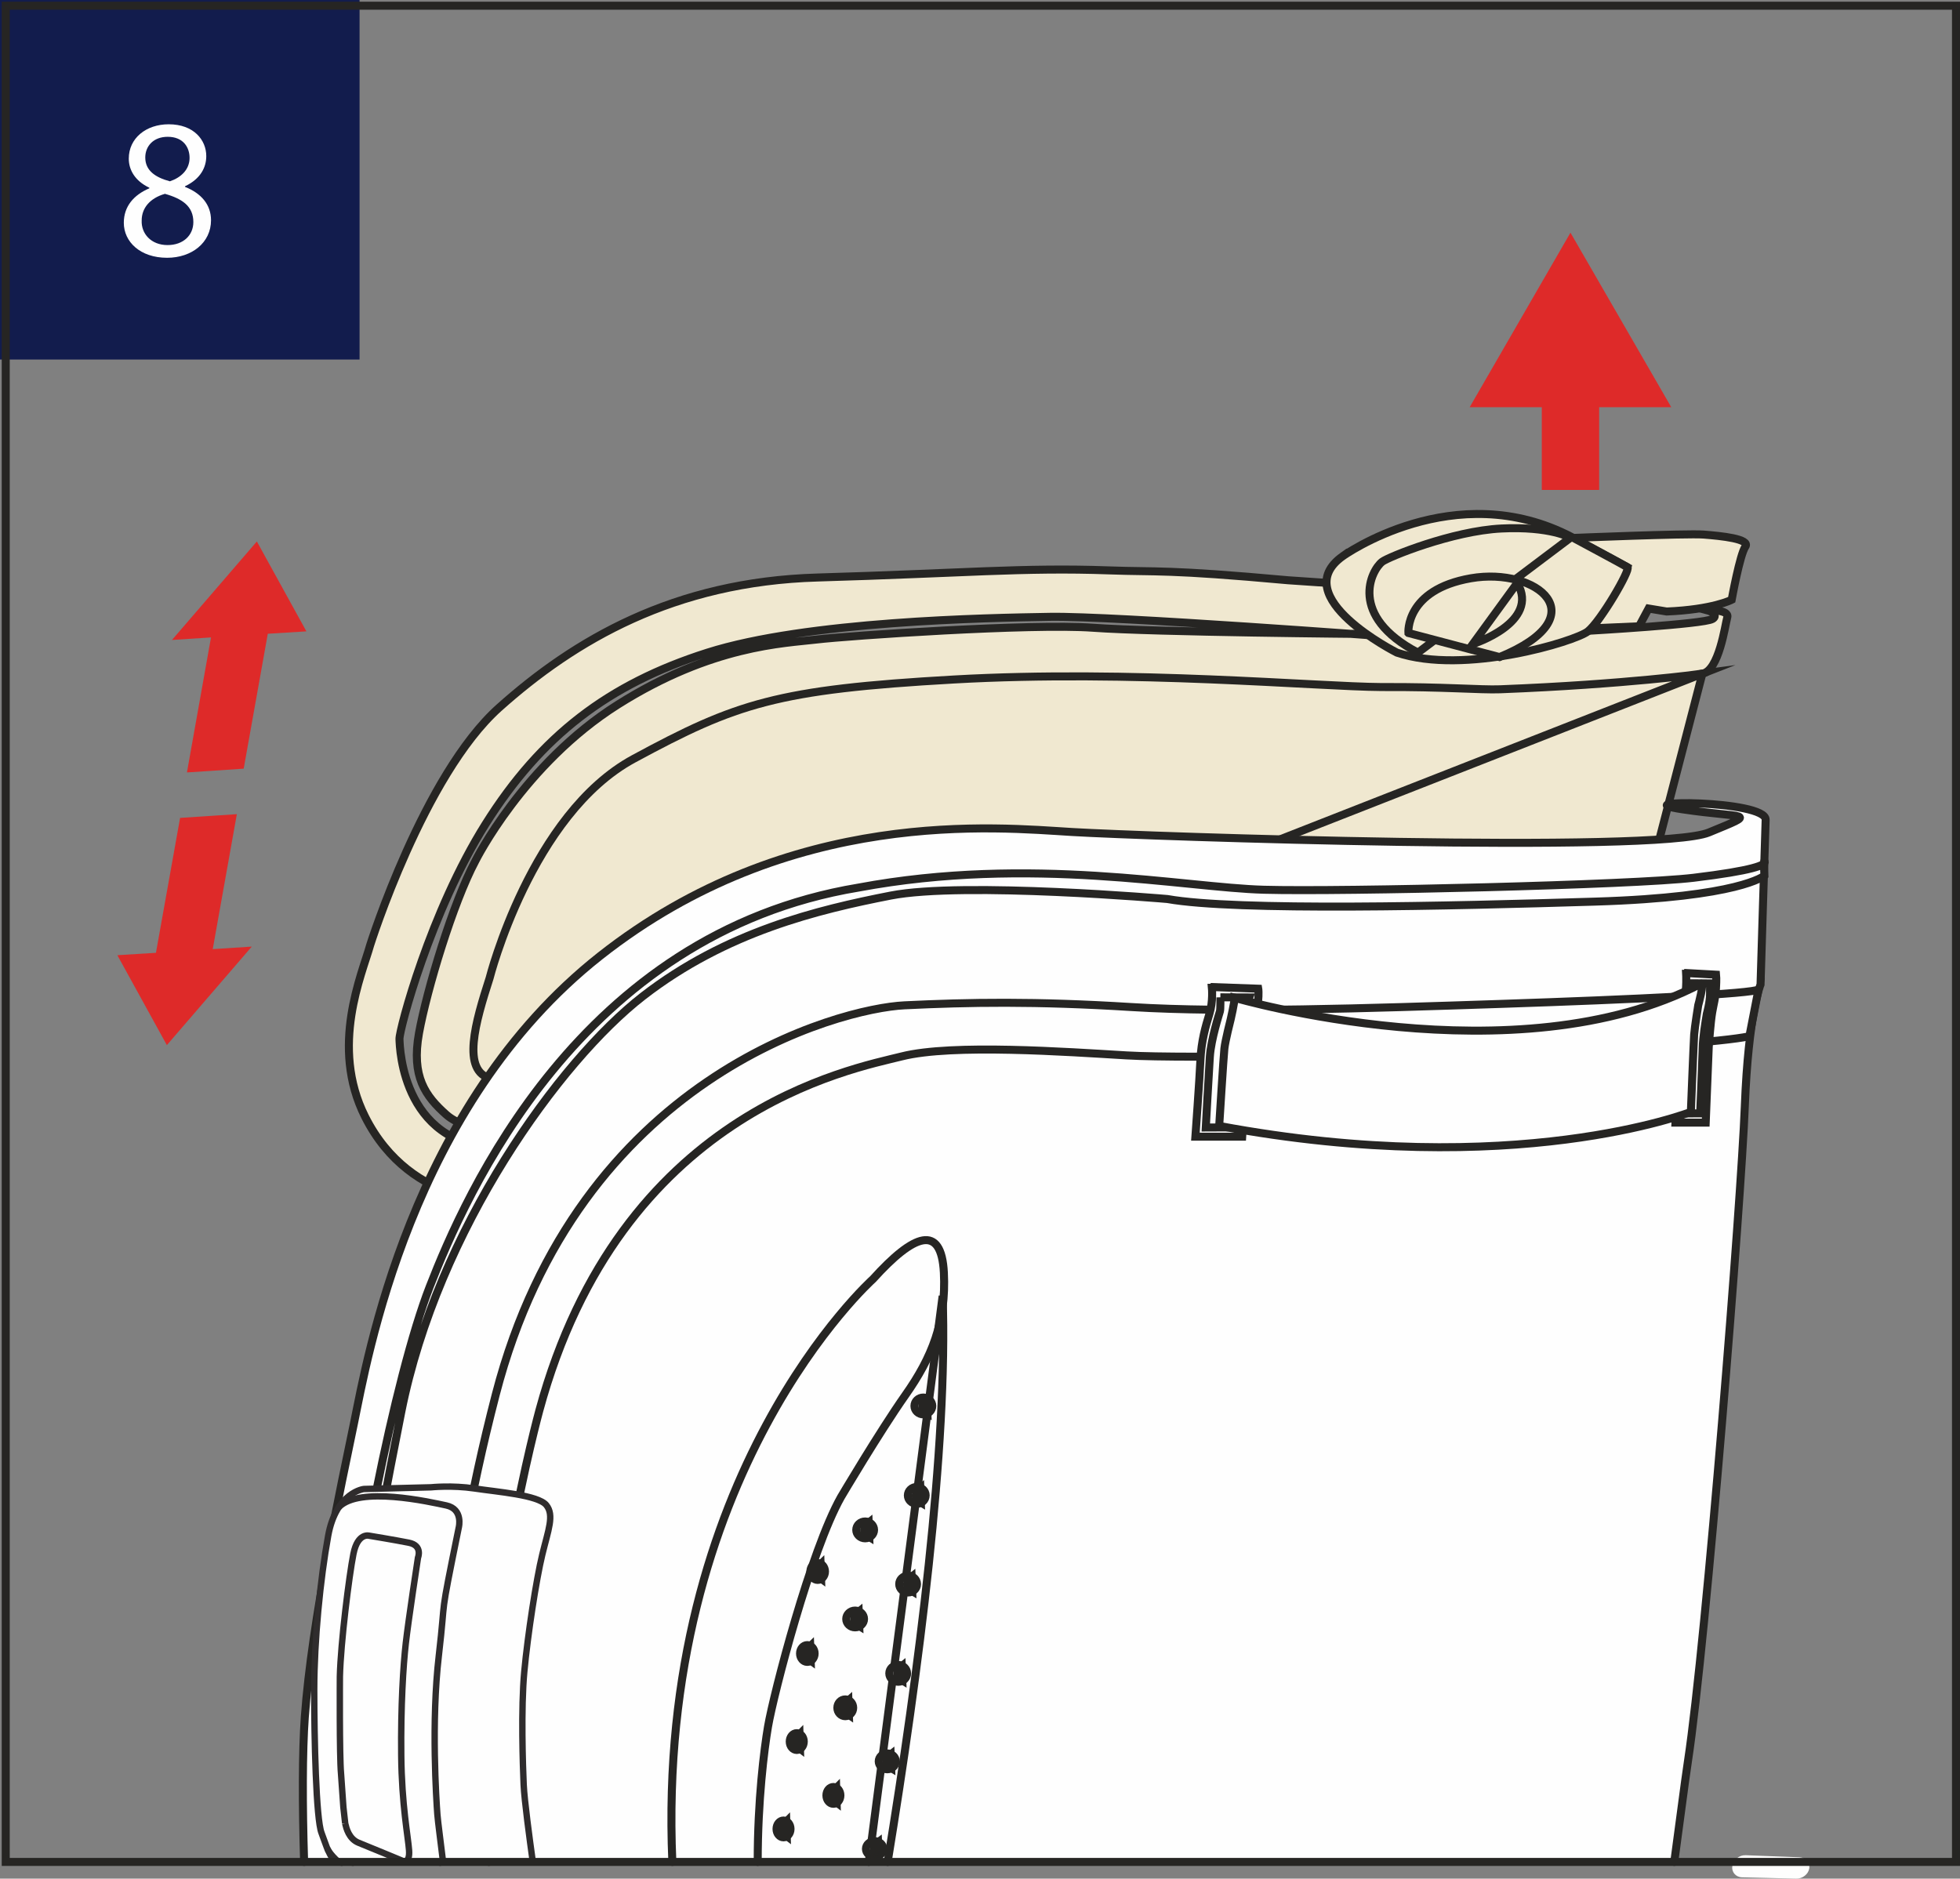 <?xml version="1.0" encoding="UTF-8"?>
<!DOCTYPE svg PUBLIC "-//W3C//DTD SVG 1.1//EN" "http://www.w3.org/Graphics/SVG/1.1/DTD/svg11.dtd">
<!-- Creator: CorelDRAW 2018 (64-Bit) -->
<svg xmlns="http://www.w3.org/2000/svg" xml:space="preserve" width="43.185mm" height="41.398mm" version="1.1" style="shape-rendering:geometricPrecision; text-rendering:geometricPrecision; image-rendering:optimizeQuality; fill-rule:evenodd; clip-rule:evenodd"
viewBox="0 0 27620.11 26477.17"
 xmlns:xlink="http://www.w3.org/1999/xlink">
 <rect x="0" y="0" width="27620.11" height="26477.17" fill="#808080" stroke="none"/>
 <defs>
  <style type="text/css">
   <![CDATA[
    .str3 {stroke:#2F2C2D;stroke-width:90.25;stroke-miterlimit:10}
    .str0 {stroke:#121C4D;stroke-width:107.39;stroke-miterlimit:4}
    .str1 {stroke:#262523;stroke-width:112.82;stroke-miterlimit:10}
    .str4 {stroke:#262523;stroke-width:112.82;stroke-miterlimit:4}
    .str2 {stroke:#262523;stroke-width:112.82;stroke-linecap:round;stroke-miterlimit:10}
    .fil3 {fill:none;fill-rule:nonzero}
    .fil0 {fill:#FEFEFE;fill-rule:nonzero}
    .fil1 {fill:#DE2A29;fill-rule:nonzero}
    .fil4 {fill:#F0E8D0;fill-rule:nonzero}
    .fil2 {fill:#121C4D;fill-rule:nonzero}
   ]]>
  </style>
 </defs>
 <g id="katman_x0020_1">
  <path class="fil0" d="M24599.36 26147.02c-88.45,-3.65 -173.33,63.64 -186.82,150.05 -15.16,86.15 46.88,159.06 135.59,161.3l765.13 18.74c88.2,2.05 170.77,-63.64 182.73,-144.87 12.41,-83.47 -50.34,-152.99 -139.24,-156.12l-757.39 -29.1z"/>
  <polygon class="fil1" points="4317.76,8898.19 3619.65,7631.24 2423.31,9019.58 2973.42,8983.7 2634.31,10886.46 3434.17,10833.18 3773.73,8932.02 "/>
  <polygon class="fil1" points="1653.77,13462.44 2351.42,14729.58 3547.96,13341.05 2997.85,13376.93 3337.66,11474.62 2537.8,11527.19 2197.54,13428.61 "/>
  <polygon class="fil2" points="53.72,5013.37 5013.11,5013.37 5013.11,53.72 53.72,53.72 "/>
  <path class="fil0" d="M2047.11 2219.41c0,181.83 137.19,280.01 347.23,335.97 156.57,-53.28 277.07,-165.2 277.07,-330.6 0,-145.5 -86.6,-296.7 -307.96,-296.7 -204.41,0 -316.34,134.5 -316.34,291.33zm677.57 909.93c0,-221.3 -154.14,-327.59 -400.31,-397.56 -212.98,61.4 -327.79,201.53 -327.79,375.05 -8.38,184.78 131.5,347.23 364.11,347.23 221.17,0 363.99,-137.19 363.99,-324.72zm-979.9 11.06c0,-229.48 137.19,-391.94 361.24,-487.11l-2.94 -8.38c-201.72,-95.23 -288.39,-252 -288.39,-408.82 0,-288.39 243.68,-484.42 562.77,-484.42 352.86,0 529.32,221.3 529.32,448.09 0,154.08 -75.6,319.28 -299.9,425.51l0 8.38c226.99,89.54 366.86,249.05 366.86,470.41 0,316.34 -271.63,529.13 -618.86,529.13 -380.68,0 -610.1,-226.8 -610.1,-492.8z"/>
  <polygon class="fil3 str0" points="53.72,5013.37 5013.11,5013.37 5013.11,53.72 53.72,53.72 "/>
  <path class="fil4" d="M13636.02 16000.37l-5947.41 -68.56c0,0 457.81,812.46 618.67,979.2l-1139.22 36.78c0,0 -1368,97.02 -2024.09,-1210.47 -497.53,-991.93 -40.87,-2008.61 72.85,-2418.77 0,0 754.77,-2393.96 1815.01,-3343.42 1061.77,-949.65 2460.92,-1777.27 4490,-1835.92 2041.99,-59.16 2894.62,-143.52 4110.53,-100.22 676.93,24.37 811.18,-16.44 2521.87,139.24l1428.06 97.02 62.23 702.84c0,0 -3953.9,-299.39 -4847.39,-284.74 -893.3,14.9 -3430.72,59.99 -4828.27,504.95 -1398.51,444.7 -2346.12,1174.21 -3125.45,2414.49 -780.23,1240.53 -1217.76,2900.7 -1214.12,3029.77 3.84,129.07 41.76,1588.66 1538.77,1541.97l204.92 -5.18 -90.31 -207.61c0,0 -696.51,2.05 -992.76,-261.08 -296.25,-262.87 -495.48,-537.44 -385.6,-1149.59 111.03,-612.14 480.39,-1840.46 795.38,-2429.13 0,0 678.21,-1361.86 2005.41,-2200.36 1327.13,-837.98 2343.37,-863.44 2802.78,-918.31 458.71,-54.36 3025.93,-228.78 3893.01,-166.04 867.34,63.19 3855.34,88.2 3855.34,88.2 0,0 1658.63,559.57 3130.82,-45.54 0,0 1620.96,-92.1 1745.29,-166.1 70.87,-42.4 12.6,-99.97 -76.94,-123.89 0,0 317.42,-13.5 285.19,100.41 -31.15,113.53 -116.66,752.72 -351.07,794.68l-1676.03 6455.5 -8677.47 49.89z"/>
  <path class="fil3 str1" d="M13636.02 16000.37l-5947.41 -68.56c0,0 457.81,812.46 618.67,979.2l-1139.22 36.78c0,0 -1368,97.02 -2024.09,-1210.47 -497.53,-991.93 -40.87,-2008.61 72.85,-2418.77 0,0 754.77,-2393.96 1815.01,-3343.42 1061.77,-949.65 2460.92,-1777.27 4490,-1835.92 2041.99,-59.16 2894.62,-143.52 4110.53,-100.22 676.93,24.37 811.18,-16.44 2521.87,139.24l1428.06 97.02 62.23 702.84c0,0 -3953.9,-299.39 -4847.39,-284.74 -893.3,14.9 -3430.72,59.99 -4828.27,504.95 -1398.51,444.7 -2346.12,1174.21 -3125.45,2414.49 -780.23,1240.53 -1217.76,2900.7 -1214.12,3029.77 3.84,129.07 41.76,1588.66 1538.77,1541.97l204.92 -5.18 -90.31 -207.61c0,0 -696.51,2.05 -992.76,-261.08 -296.25,-262.87 -495.48,-537.44 -385.6,-1149.59 111.03,-612.14 480.39,-1840.46 795.38,-2429.13 0,0 678.21,-1361.86 2005.41,-2200.36 1327.13,-837.98 2343.37,-863.44 2802.78,-918.31 458.71,-54.36 3025.93,-228.78 3893.01,-166.04 867.34,63.19 3855.34,88.2 3855.34,88.2 0,0 1658.63,559.57 3130.82,-45.54 0,0 1620.96,-92.1 1745.29,-166.1 70.87,-42.4 12.6,-99.97 -76.94,-123.89 0,0 317.42,-13.5 285.19,100.41 -31.15,113.53 -116.66,752.72 -351.07,794.68l-1676.03 6455.5 -8677.47 49.89z"/>
  <path class="fil4 str1" d="M22168.5 7581.67c0,0 1597.29,-65.69 1839.37,-47.65 242.34,19 664.72,60.25 587.07,171.28 -77.13,110.97 -192.19,747.48 -192.19,747.48 0,0 -263.57,138.79 -916.07,165.65l-255 -41.96 -134.25 250.2 -658.13 28.65c0,0 427.56,-616.88 495.04,-860.56l-765.84 -413.11z"/>
  <path class="fil4" d="M18921.15 7839.42c0,0 1578.49,-1137.37 3231.68,-268.5 0,0 732.83,392.64 781.38,423.72 48.29,30.96 -379.98,766.03 -559.38,905.26 -180.23,139.68 -1736.91,617.32 -2689.06,298.3 0,0 -1565.44,-788.35 -764.62,-1358.79z"/>
  <path class="fil3 str1" d="M18921.15 7839.42c0,0 1578.49,-1137.37 3231.68,-268.5 0,0 732.83,392.64 781.38,423.72 48.29,30.96 -379.98,766.03 -559.38,905.26 -180.23,139.68 -1736.91,617.32 -2689.06,298.3 0,0 -1565.44,-788.35 -764.62,-1358.79z"/>
  <path class="fil4 str1" d="M22130.83 7578.92c0,0 -284.04,-164.76 -973.83,-130.22 -690.62,34.28 -1592.5,401.4 -1679.35,468.43 -154.33,118.45 -486.21,761.68 503.86,1281.08l2149.32 -1619.29z"/>
  <path class="fil4 str1" d="M19847.01 8921.21c0,0 -48.99,-609.01 879.94,-771.21 929.82,-162.2 1803.49,536.1 404.54,1110.57l-1284.47 -339.36z"/>
  <path class="fil4 str1" d="M20755.02 9076.31c0,0 951.25,-303.67 626.34,-860.3l-626.34 860.3z"/>
  <path class="fil4 str1" d="M7646.65 15905.71c0,0 -133.1,-564.94 -723.56,-702.58 -428.71,-100.41 -222.51,-801.2 -23.73,-1417.63 0,0 583.94,-2309.34 2031.83,-3091.61 1446.74,-782.72 2013.73,-976.07 4511.04,-1117.29 2496.35,-141.73 5118.64,101.31 6029.28,106.49 860.56,-5.18 1393.97,42.21 1666.75,31.6 1780.21,-69.71 2851.26,-219.57 2851.26,-219.57l-16342.86 6410.6z"/>
  <path class="fil0" d="M4285.65 26241.3c-25.46,-800.76 -24.94,-1553.67 9.79,-2042.31 96.83,-1347.92 519.4,-3301.14 696.31,-4157.22 177.36,-856.46 783.87,-4454.37 3465.26,-6569.02 2681.58,-2114.14 5601.91,-1808.42 6654.53,-1746.57 1052.3,62.04 8242.94,305.98 8968.54,6.78 726.12,-299.2 516.72,-193.6 -371.41,-326.76 -886.91,-133.29 1183.23,-133.99 1172.61,147.81 -10.11,282.25 -71.95,2321.49 -71.95,2321.49 0,0 -170.83,408.63 -221.81,1721.37 -50.97,1312.04 -538.78,7495.2 -802.55,9235.06 -47.78,317.17 -108.79,809.2 -191.43,1409.38l-19307.9 0z"/>
  <path class="fil3 str2" d="M4285.65 26241.3c-25.46,-800.76 -24.94,-1553.67 9.79,-2042.31 96.83,-1347.92 519.4,-3301.14 696.31,-4157.22 177.36,-856.46 783.87,-4454.37 3465.26,-6569.02 2681.58,-2114.14 5601.91,-1808.42 6654.53,-1746.57 1052.3,62.04 8242.94,305.98 8968.54,6.78 726.12,-299.2 516.72,-193.6 -371.41,-326.76 -886.91,-133.29 1183.23,-133.99 1172.61,147.81 -10.11,282.25 -71.95,2321.49 -71.95,2321.49 0,0 -170.83,408.63 -221.81,1721.37 -50.97,1312.04 -538.78,7495.2 -802.55,9235.06 -47.78,317.17 -108.79,809.2 -191.43,1409.38"/>
  <path class="fil0" d="M4813.62 26241.3c-30.38,-841.75 -5.82,-1529.82 40.36,-2215.77 100.86,-1500.84 704.88,-4617.27 1202.67,-5894.33 497.47,-1276.86 2102.37,-4967.96 6041.69,-5621.8 2425.49,-453.53 4599.24,0.45 5711.85,30.44 1112.11,30.19 5212.47,-67.48 6054.54,-168.53 842.07,-101.57 1020.33,-181 1002.67,-227.24 -17.59,-46.5 -3.84,197.18 -3.84,197.18 0,0 -340.71,303.29 -2382.83,365.78 -2056.9,62.93 -5064.09,135.85 -6030.43,-36.58 0,0 -2875.69,-248.41 -3898.89,-48.48 -1022.37,200.13 -2319.7,509.04 -3491.86,1418.53 -1172.42,909.74 -2891.04,3288.8 -3402.51,5848.09 -140.13,722.02 -598.59,2948.79 -636.77,4044.21 -24.5,717.68 -65.05,1491.57 -48.74,2308.51l-157.91 0z"/>
  <path class="fil3 str2" d="M4813.62 26241.3c-30.38,-841.75 -5.82,-1529.82 40.36,-2215.77 100.86,-1500.84 704.88,-4617.27 1202.67,-5894.33 497.47,-1276.86 2102.37,-4967.96 6041.69,-5621.8 2425.49,-453.53 4599.24,0.45 5711.85,30.44 1112.11,30.19 5212.47,-67.48 6054.54,-168.53 842.07,-101.57 1020.33,-181 1002.67,-227.24 -17.59,-46.5 -3.84,197.18 -3.84,197.18 0,0 -340.71,303.29 -2382.83,365.78 -2056.9,62.93 -5064.09,135.85 -6030.43,-36.58 0,0 -2875.69,-248.41 -3898.89,-48.48 -1022.37,200.13 -2319.7,509.04 -3491.86,1418.53 -1172.42,909.74 -2891.04,3288.8 -3402.51,5848.09 -140.13,722.02 -598.59,2948.79 -636.77,4044.21 -24.5,717.68 -65.05,1491.57 -48.74,2308.51"/>
  <path class="fil0" d="M24652.25 14604.48c0,0 -715.5,184.39 -4898.69,251.36 0,0 -3034.31,68.82 -3877.21,18.74 -843.86,-49.82 -2456.7,-165.14 -3167.21,13.75 -710.96,179.15 -3965.41,773.96 -5109.18,4991.88 0,0 -840.92,3071.27 -737.37,5767.11 8.76,192.07 17.46,390.4 26.99,593.98l-686.59 0c-54.81,-1508.07 37.1,-3710.15 783.49,-6587.63 1162.7,-4481.49 4851.49,-5441.31 5758.99,-5484.87 906.8,-43.75 1835.73,-60.44 3199.25,24.37 1364.36,83.98 3323.27,18.29 5200.06,-44.2 1876.34,-62.3 3574.69,-144.16 3636.03,-204.41l-128.56 659.92z"/>
  <path class="fil3 str2" d="M24652.25 14604.48c0,0 -715.5,184.39 -4898.69,251.36 0,0 -3034.31,68.82 -3877.21,18.74 -843.86,-49.82 -2456.7,-165.14 -3167.21,13.75 -710.96,179.15 -3965.41,773.96 -5109.18,4991.88 0,0 -840.92,3071.27 -737.37,5767.11 8.76,192.07 17.46,390.4 26.99,593.98m-686.59 0c-54.81,-1508.07 37.1,-3710.15 783.49,-6587.63 1162.7,-4481.49 4851.49,-5441.31 5758.99,-5484.87 906.8,-43.75 1835.73,-60.44 3199.25,24.37 1364.36,83.98 3323.27,18.29 5200.06,-44.2 1876.34,-62.3 3574.69,-144.16 3636.03,-204.41l-128.56 659.92"/>
  <path class="fil0" d="M12301.34 18027.72c0,0 -3063.28,2738.76 -2826.7,8213.58l1202.86 0c-0.19,-869.13 90.63,-1582.9 144.87,-1904.74 79.63,-467.28 603.13,-2482.35 1028.64,-3237.12 0,0 537.44,-910.19 907.7,-1437.46 371.66,-527.08 576.97,-1032.93 542.24,-1726.1 -35.43,-693.82 -422.64,-547.61 -999.6,91.84z"/>
  <path class="fil3 str2" d="M12301.34 18027.72c0,0 -3063.28,2738.76 -2826.7,8213.58m1202.86 0c-0.19,-869.13 90.63,-1582.9 144.87,-1904.74 79.63,-467.28 603.13,-2482.35 1028.64,-3237.12 0,0 537.44,-910.19 907.7,-1437.46 371.66,-527.08 576.97,-1032.93 542.24,-1726.1 -35.43,-693.82 -422.64,-547.61 -999.6,91.84"/>
  <path class="fil0" d="M12508.7 26241.3c435.68,-2665.2 851.22,-5856.14 774.66,-7975.53l-1040.47 7975.53 265.81 0z"/>
  <path class="fil3 str2" d="M12508.7 26241.3c435.68,-2665.2 851.22,-5856.14 774.66,-7975.53l-1040.47 7975.53"/>
  <path class="fil0" d="M12317.27 21562.11c0,65.69 -56.67,118.71 -125.68,118.71 -69.07,0 -125.49,-53.02 -125.49,-118.71 0,-65.62 56.41,-118.9 125.49,-118.9 69.01,0 125.68,53.28 125.68,118.9z"/>
  <path class="fil3 str2" d="M12317.27 21562.11c0,65.69 -56.67,118.71 -125.68,118.71 -69.07,0 -125.49,-53.02 -125.49,-118.71 0,-65.62 56.41,-118.9 125.49,-118.9 69.01,0 125.68,53.28 125.68,118.9z"/>
  <path class="fil0 str2" d="M12241.22 21457.28c0,0 -150.3,114.36 7.67,206.46l-7.67 -206.46z"/>
  <path class="fil0" d="M12175.98 22817.55c0,65.17 -55.9,118.19 -125.87,118.19 -68.82,0 -125.23,-53.02 -125.23,-118.19 0,-65.69 56.41,-118.71 125.23,-118.71 69.97,0 125.87,53.02 125.87,118.71z"/>
  <path class="fil3 str2" d="M12175.98 22817.55c0,65.17 -55.9,118.19 -125.87,118.19 -68.82,0 -125.23,-53.02 -125.23,-118.19 0,-65.69 56.41,-118.71 125.23,-118.71 69.97,0 125.87,53.02 125.87,118.71z"/>
  <path class="fil0 str2" d="M12100.64 22712.34c0,0 -150.24,114.36 7.48,206.65l-7.48 -206.65z"/>
  <path class="fil0" d="M12922.51 22325.65c0,65.43 -56.16,118.45 -125.68,118.45 -69.71,0 -125.42,-53.02 -125.42,-118.45 0,-65.43 55.71,-118.71 125.42,-118.71 69.52,0 125.68,53.28 125.68,118.71z"/>
  <path class="fil3 str2" d="M12922.51 22325.65c0,65.43 -56.16,118.45 -125.68,118.45 -69.71,0 -125.42,-53.02 -125.42,-118.45 0,-65.43 55.71,-118.71 125.42,-118.71 69.52,0 125.68,53.28 125.68,118.71z"/>
  <path class="fil0 str2" d="M12846.52 22220.5c0,0 -150.3,114.68 8.12,206.46l-8.12 -206.46z"/>
  <path class="fil0" d="M12782.82 23584.22c0,65.69 -55.71,118.45 -125.23,118.45 -69.71,0 -125.87,-52.77 -125.87,-118.45 0,-65.69 56.16,-118.71 125.87,-118.71 69.52,0 125.23,53.02 125.23,118.71z"/>
  <path class="fil3 str2" d="M12782.82 23584.22c0,65.69 -55.71,118.45 -125.23,118.45 -69.71,0 -125.87,-52.77 -125.87,-118.45 0,-65.69 56.16,-118.71 125.87,-118.71 69.52,0 125.23,53.02 125.23,118.71z"/>
  <path class="fil0 str2" d="M12707.48 23479.2c0,0 -150.05,114.87 7.67,206.46l-7.67 -206.46z"/>
  <path class="fil0" d="M11479.74 23303.95c0,65.62 -45.79,118.64 -103.36,118.64 -56.86,0 -102.46,-53.02 -102.46,-118.64 0,-65.69 45.6,-118.45 102.46,-118.45 57.56,0 103.36,52.77 103.36,118.45z"/>
  <path class="fil3 str2" d="M11479.74 23303.95c0,65.62 -45.79,118.64 -103.36,118.64 -56.86,0 -102.46,-53.02 -102.46,-118.64 0,-65.69 45.6,-118.45 102.46,-118.45 57.56,0 103.36,52.77 103.36,118.45z"/>
  <path class="fil0 str2" d="M11417.38 23198.93c0,0 -123.63,114.61 6.78,206.71l-6.78 -206.71z"/>
  <path class="fil0" d="M11625.82 22148.54c0,65.24 -45.79,118.45 -103.1,118.45 -57.31,0 -102.91,-53.21 -102.91,-118.45 0,-65.62 45.6,-118.9 102.91,-118.9 57.31,0 103.1,53.28 103.1,118.9z"/>
  <path class="fil3 str2" d="M11625.82 22148.54c0,65.24 -45.79,118.45 -103.1,118.45 -57.31,0 -102.91,-53.21 -102.91,-118.45 0,-65.62 45.6,-118.9 102.91,-118.9 57.31,0 103.1,53.28 103.1,118.9z"/>
  <path class="fil0 str2" d="M11563.46 22043.46c0,0 -123.44,114.42 6.78,206.46l-6.78 -206.46z"/>
  <path class="fil0" d="M13044.6 21075.39c0,65.69 -56.41,118.71 -125.93,118.71 -68.82,0 -125.42,-53.02 -125.42,-118.71 0,-65.43 56.6,-118.64 125.42,-118.64 69.52,0 125.93,53.21 125.93,118.64z"/>
  <path class="fil3 str2" d="M13044.6 21075.39c0,65.69 -56.41,118.71 -125.93,118.71 -68.82,0 -125.42,-53.02 -125.42,-118.71 0,-65.43 56.6,-118.64 125.42,-118.64 69.52,0 125.93,53.21 125.93,118.64z"/>
  <path class="fil0 str2" d="M12969 20970.5c0,0 -150.94,114.61 7.04,206.27l-7.04 -206.27z"/>
  <path class="fil0" d="M13137.6 19815.16c0,65.62 -56.41,118.64 -126.13,118.64 -69.07,0 -125.23,-53.02 -125.23,-118.64 0,-65.88 56.16,-118.71 125.23,-118.71 69.71,0 126.13,52.83 126.13,118.71z"/>
  <path class="fil3 str2" d="M13137.6 19815.16c0,65.62 -56.41,118.64 -126.13,118.64 -69.07,0 -125.23,-53.02 -125.23,-118.64 0,-65.88 56.16,-118.71 125.23,-118.71 69.71,0 126.13,52.83 126.13,118.71z"/>
  <path class="fil0 str2" d="M13061.81 19710.14c0,0 -150.75,114.42 7.23,206.46l-7.23 -206.46z"/>
  <path class="fil0" d="M12023.06 24069.27c0,65.43 -50.27,118.45 -111.42,118.45 -61.66,0 -111.93,-53.02 -111.93,-118.45 0,-65.88 50.27,-118.45 111.93,-118.45 61.14,0 111.42,52.57 111.42,118.45z"/>
  <path class="fil3 str2" d="M12023.06 24069.27c0,65.43 -50.27,118.45 -111.42,118.45 -61.66,0 -111.93,-53.02 -111.93,-118.45 0,-65.88 50.27,-118.45 111.93,-118.45 61.14,0 111.42,52.57 111.42,118.45z"/>
  <path class="fil0 str2" d="M11955.65 23964.06c0,0 -133.54,114.42 6.78,206.71l-6.78 -206.71z"/>
  <path class="fil0" d="M12623.5 24823.98c0,61.59 -53.47,111.86 -120.69,111.86 -66.13,0 -120.05,-50.27 -120.05,-111.86 0,-61.59 53.92,-111.74 120.05,-111.74 67.22,0 120.69,50.14 120.69,111.74z"/>
  <path class="fil3 str2" d="M12623.5 24823.98c0,61.59 -53.47,111.86 -120.69,111.86 -66.13,0 -120.05,-50.27 -120.05,-111.86 0,-61.59 53.92,-111.74 120.05,-111.74 67.22,0 120.69,50.14 120.69,111.74z"/>
  <path class="fil0 str2" d="M12551.04 24724.91c0,0 -144.16,108.09 6.97,194.94l-6.97 -194.94z"/>
  <path class="fil0" d="M11327 24545c0,65.88 -44.64,118.9 -98.82,118.9 -54.81,0 -99.46,-53.02 -99.46,-118.9 0,-65.17 44.64,-118.45 99.46,-118.45 54.17,0 98.82,53.28 98.82,118.45z"/>
  <path class="fil3 str2" d="M11327 24545c0,65.88 -44.64,118.9 -98.82,118.9 -54.81,0 -99.46,-53.02 -99.46,-118.9 0,-65.17 44.64,-118.45 99.46,-118.45 54.17,0 98.82,53.28 98.82,118.45z"/>
  <path class="fil0 str2" d="M11266.88 24440.55c0,0 -118,114.87 6.08,206.46l-6.08 -206.46z"/>
  <path class="fil0" d="M11843.08 25303.73c0,65.69 -43.81,118.71 -98.62,118.71 -54.81,0 -99.01,-53.02 -99.01,-118.71 0,-65.62 44.2,-118.64 99.01,-118.64 54.81,0 98.62,53.02 98.62,118.64z"/>
  <path class="fil3 str2" d="M11843.08 25303.73c0,65.69 -43.81,118.71 -98.62,118.71 -54.81,0 -99.01,-53.02 -99.01,-118.71 0,-65.62 44.2,-118.64 99.01,-118.64 54.81,0 98.62,53.02 98.62,118.64z"/>
  <path class="fil0 str2" d="M11783.6 25198.78c0,0 -118.51,114.42 6.08,206.46l-6.08 -206.46z"/>
  <path class="fil0" d="M11139.99 25776.7c0,65.69 -43.81,118.51 -98.62,118.51 -54.81,0 -98.82,-52.83 -98.82,-118.51 0,-65.88 44,-118.9 98.82,-118.9 54.81,0 98.62,53.02 98.62,118.9z"/>
  <path class="fil3 str2" d="M11139.99 25776.7c0,65.69 -43.81,118.51 -98.62,118.51 -54.81,0 -98.82,-52.83 -98.82,-118.51 0,-65.88 44,-118.9 98.82,-118.9 54.81,0 98.62,53.02 98.62,118.9z"/>
  <path class="fil0 str2" d="M11080.44 25671.62c0,0 -118.45,114.61 6.14,206.46l-6.14 -206.46z"/>
  <path class="fil0" d="M12447.68 26057.86c0,60.25 -54.56,108.98 -122.29,108.98 -67.67,0 -122.74,-48.74 -122.74,-108.98 0,-60.7 55.07,-109.18 122.74,-109.18 67.73,0 122.29,48.48 122.29,109.18z"/>
  <path class="fil3 str2" d="M12447.68 26057.86c0,60.25 -54.56,108.98 -122.29,108.98 -67.67,0 -122.74,-48.74 -122.74,-108.98 0,-60.7 55.07,-109.18 122.74,-109.18 67.73,0 122.29,48.48 122.29,109.18z"/>
  <path class="fil0 str2" d="M12373.68 25961.29c0,0 -146.91,105.34 7.67,190.21l-7.67 -190.21z"/>
  <path class="fil0 str2" d="M17078 13921.85c0,0 18.93,191.36 -34.54,366.03 -53.92,175.05 -115.06,383.56 -127.47,655.44 -11.96,271.89 -70.42,1076.48 -70.42,1076.48l659.28 0 66.58 -1073.09c0,0 37.42,-347.93 75.6,-484.93 37.86,-136.68 66.07,-183.43 80.27,-326.7 14.26,-143.27 4.09,-200.57 4.09,-200.57l-643.48 -23.02 -9.91 10.36z"/>
  <path class="fil0" d="M17197.6 14055.85c0,0 2.69,164.69 -6.52,197.63 -8.57,33.64 -125.68,390.59 -141.92,639.2 -16.25,248.93 -57.31,998 -57.31,998l391.68 -1.79c0,0 50.08,-774.6 55.52,-921.7 5.18,-146.91 58.65,-356.76 91.33,-483.08 0,0 71.12,-161.81 69.07,-282.06 -2.69,-119.79 5.88,-144.42 5.88,-144.42l-407.73 -1.79z"/>
  <path class="fil3 str2" d="M17197.6 14055.85c0,0 2.69,164.69 -6.52,197.63 -8.57,33.64 -125.68,390.59 -141.92,639.2 -16.25,248.93 -57.31,998 -57.31,998l391.68 -1.79c0,0 50.08,-774.6 55.52,-921.7 5.18,-146.91 58.65,-356.76 91.33,-483.08 0,0 71.12,-161.81 69.07,-282.06 -2.69,-119.79 5.88,-144.42 5.88,-144.42l-407.73 -1.79z"/>
  <path class="fil0 str1" d="M23760.74 13724.09c0,0 11.96,191.55 -22.39,366.42 -34.73,174.67 -74.64,383.17 -82.12,655.25 -8.31,271.69 -45.79,1076.29 -45.79,1076.29l426.22 0 43.11 -1073.09c0,0 24.56,-347.93 48.93,-484.93 23.73,-136.49 42.66,-183.43 52.13,-326.44 9.02,-143.33 2.49,-200.64 2.49,-200.64l-416.3 -22.96 -6.27 10.11z"/>
  <path class="fil0" d="M23838.26 13858.21c0,0 1.41,164.69 -4.29,197.63 -5.63,33.19 -81.23,390.34 -92.23,639.2 -10.17,248.93 -37.03,997.75 -37.03,997.75l253.85 -1.53c0,0 32.23,-774.6 35.62,-921.7 3.65,-147.17 37.48,-357.21 58.65,-483.08 0,0 46.05,-162.01 44.9,-282.06 -1.53,-119.6 4.09,-144.61 4.09,-144.61l-263.57 -1.6z"/>
  <path class="fil3 str1" d="M23838.26 13858.21c0,0 1.41,164.69 -4.29,197.63 -5.63,33.19 -81.23,390.34 -92.23,639.2 -10.17,248.93 -37.03,997.75 -37.03,997.75l253.85 -1.53c0,0 32.23,-774.6 35.62,-921.7 3.65,-147.17 37.48,-357.21 58.65,-483.08 0,0 46.05,-162.01 44.9,-282.06 -1.53,-119.6 4.09,-144.61 4.09,-144.61l-263.57 -1.6z"/>
  <path class="fil0" d="M17180.84 15868.49c0,0 61.14,-979.9 73.1,-1090.23 11.77,-110.58 88.9,-412.91 88.9,-412.91 0,0 55.26,-238.5 54.36,-302.59 0,0 3969.76,1163.14 6570.17,-197.63 56.6,-29.55 -36.14,302.78 -36.14,302.78 0,0 -48.93,302.14 -57.31,412.66 -7.42,110.58 -46.5,1090.3 -46.5,1090.3 0,0 -2481.9,974.02 -6646.6,197.63z"/>
  <path class="fil3 str1" d="M17180.84 15868.49c0,0 61.14,-979.9 73.1,-1090.23 11.77,-110.58 88.9,-412.91 88.9,-412.91 0,0 55.26,-238.5 54.36,-302.59 0,0 3969.76,1163.14 6570.17,-197.63 56.6,-29.55 -36.14,302.78 -36.14,302.78 0,0 -48.93,302.14 -57.31,412.66 -7.42,110.58 -46.5,1090.3 -46.5,1090.3 0,0 -2481.9,974.02 -6646.6,197.63z"/>
  <path class="fil0" d="M7508.38 26241.3c-44.77,-320.81 -118.58,-863.88 -128.88,-1087.93 -11.51,-260.18 -39.91,-1069.96 8.57,-1591.86 48.29,-521 169.23,-1302.57 253.85,-1651.59 84.62,-349.53 171.28,-553.94 57.11,-696.76 -113.72,-143.27 -692.73,-186.82 -1011.05,-234.85 -318.38,-47.65 -615.53,-16.5 -615.53,-16.5l-944.47 23.66c0,0 -390.85,43.11 -502.97,657.3 -111.93,614.38 -196.29,1476.73 -196.99,2168.95 -0.19,691.32 25.97,1826.07 102.72,2020.57 49.5,125.17 84.11,274.7 187.33,409.01l2790.31 0z"/>
  <path class="fil3 str3" d="M7508.38 26241.3c-44.77,-320.81 -118.58,-863.88 -128.88,-1087.93 -11.51,-260.18 -39.91,-1069.96 8.57,-1591.86 48.29,-521 169.23,-1302.57 253.85,-1651.59 84.62,-349.53 171.28,-553.94 57.11,-696.76 -113.72,-143.27 -692.73,-186.82 -1011.05,-234.85 -318.38,-47.65 -615.53,-16.5 -615.53,-16.5l-944.47 23.66c0,0 -390.85,43.11 -502.97,657.3 -111.93,614.38 -196.29,1476.73 -196.99,2168.95 -0.19,691.32 25.97,1826.07 102.72,2020.57 49.5,125.17 84.11,274.7 187.33,409.01"/>
  <path class="fil3 str3" d="M4612.8 26053.83c0,0 32.11,77.84 157.34,187.46m1473.41 0c-32.55,-272.4 -72.4,-565.65 -80.27,-670.79 -14.39,-190.85 -88.65,-1300.33 20.34,-2234.19 108.73,-934.56 -4.54,-402.3 282.25,-1812.51 0,0 63.19,-254.49 -176.65,-306.62 -240.1,-51.42 -1223.84,-274.12 -1513.76,24.18"/>
  <path class="fil3 str3" d="M4864.6 25699.63l2.49 10.11c12.41,52.57 49.18,206.27 184.33,261.08 194.75,78.73 627.05,257.88 627.05,257.88 0,0 100.16,39.27 85.96,-151.84 -14.01,-191.11 -103.36,-640.54 -110.14,-1335.06 -7.42,-694.91 27.57,-1263.75 64.34,-1584.37 36.07,-320.62 171.47,-1204.21 171.47,-1204.21 0,0 69.97,-171.22 -129.52,-210.74 -199.23,-39.46 -555.48,-98.11 -555.48,-98.11 0,0 -164.31,-50.97 -225.01,257.24 -60.63,307.7 -179.15,1249.3 -190.6,1725.85 0,0 -6.78,1122.28 15.99,1367.04l33.39 475.66 25.71 229.48"/>
  <polygon class="fil3 str4" points="80.78,80.52 80.78,80.52 80.78,26241.49 27563.7,26241.49 27563.7,80.52 "/>
  <polygon class="fil1" points="23551.4,5739.23 22130.83,3279.2 20710.25,5739.23 "/>
  <polygon class="fil1" points="22535.11,6904.99 21726.68,6904.99 21726.68,4666.78 22535.11,4666.78 "/>
 </g>
</svg>
